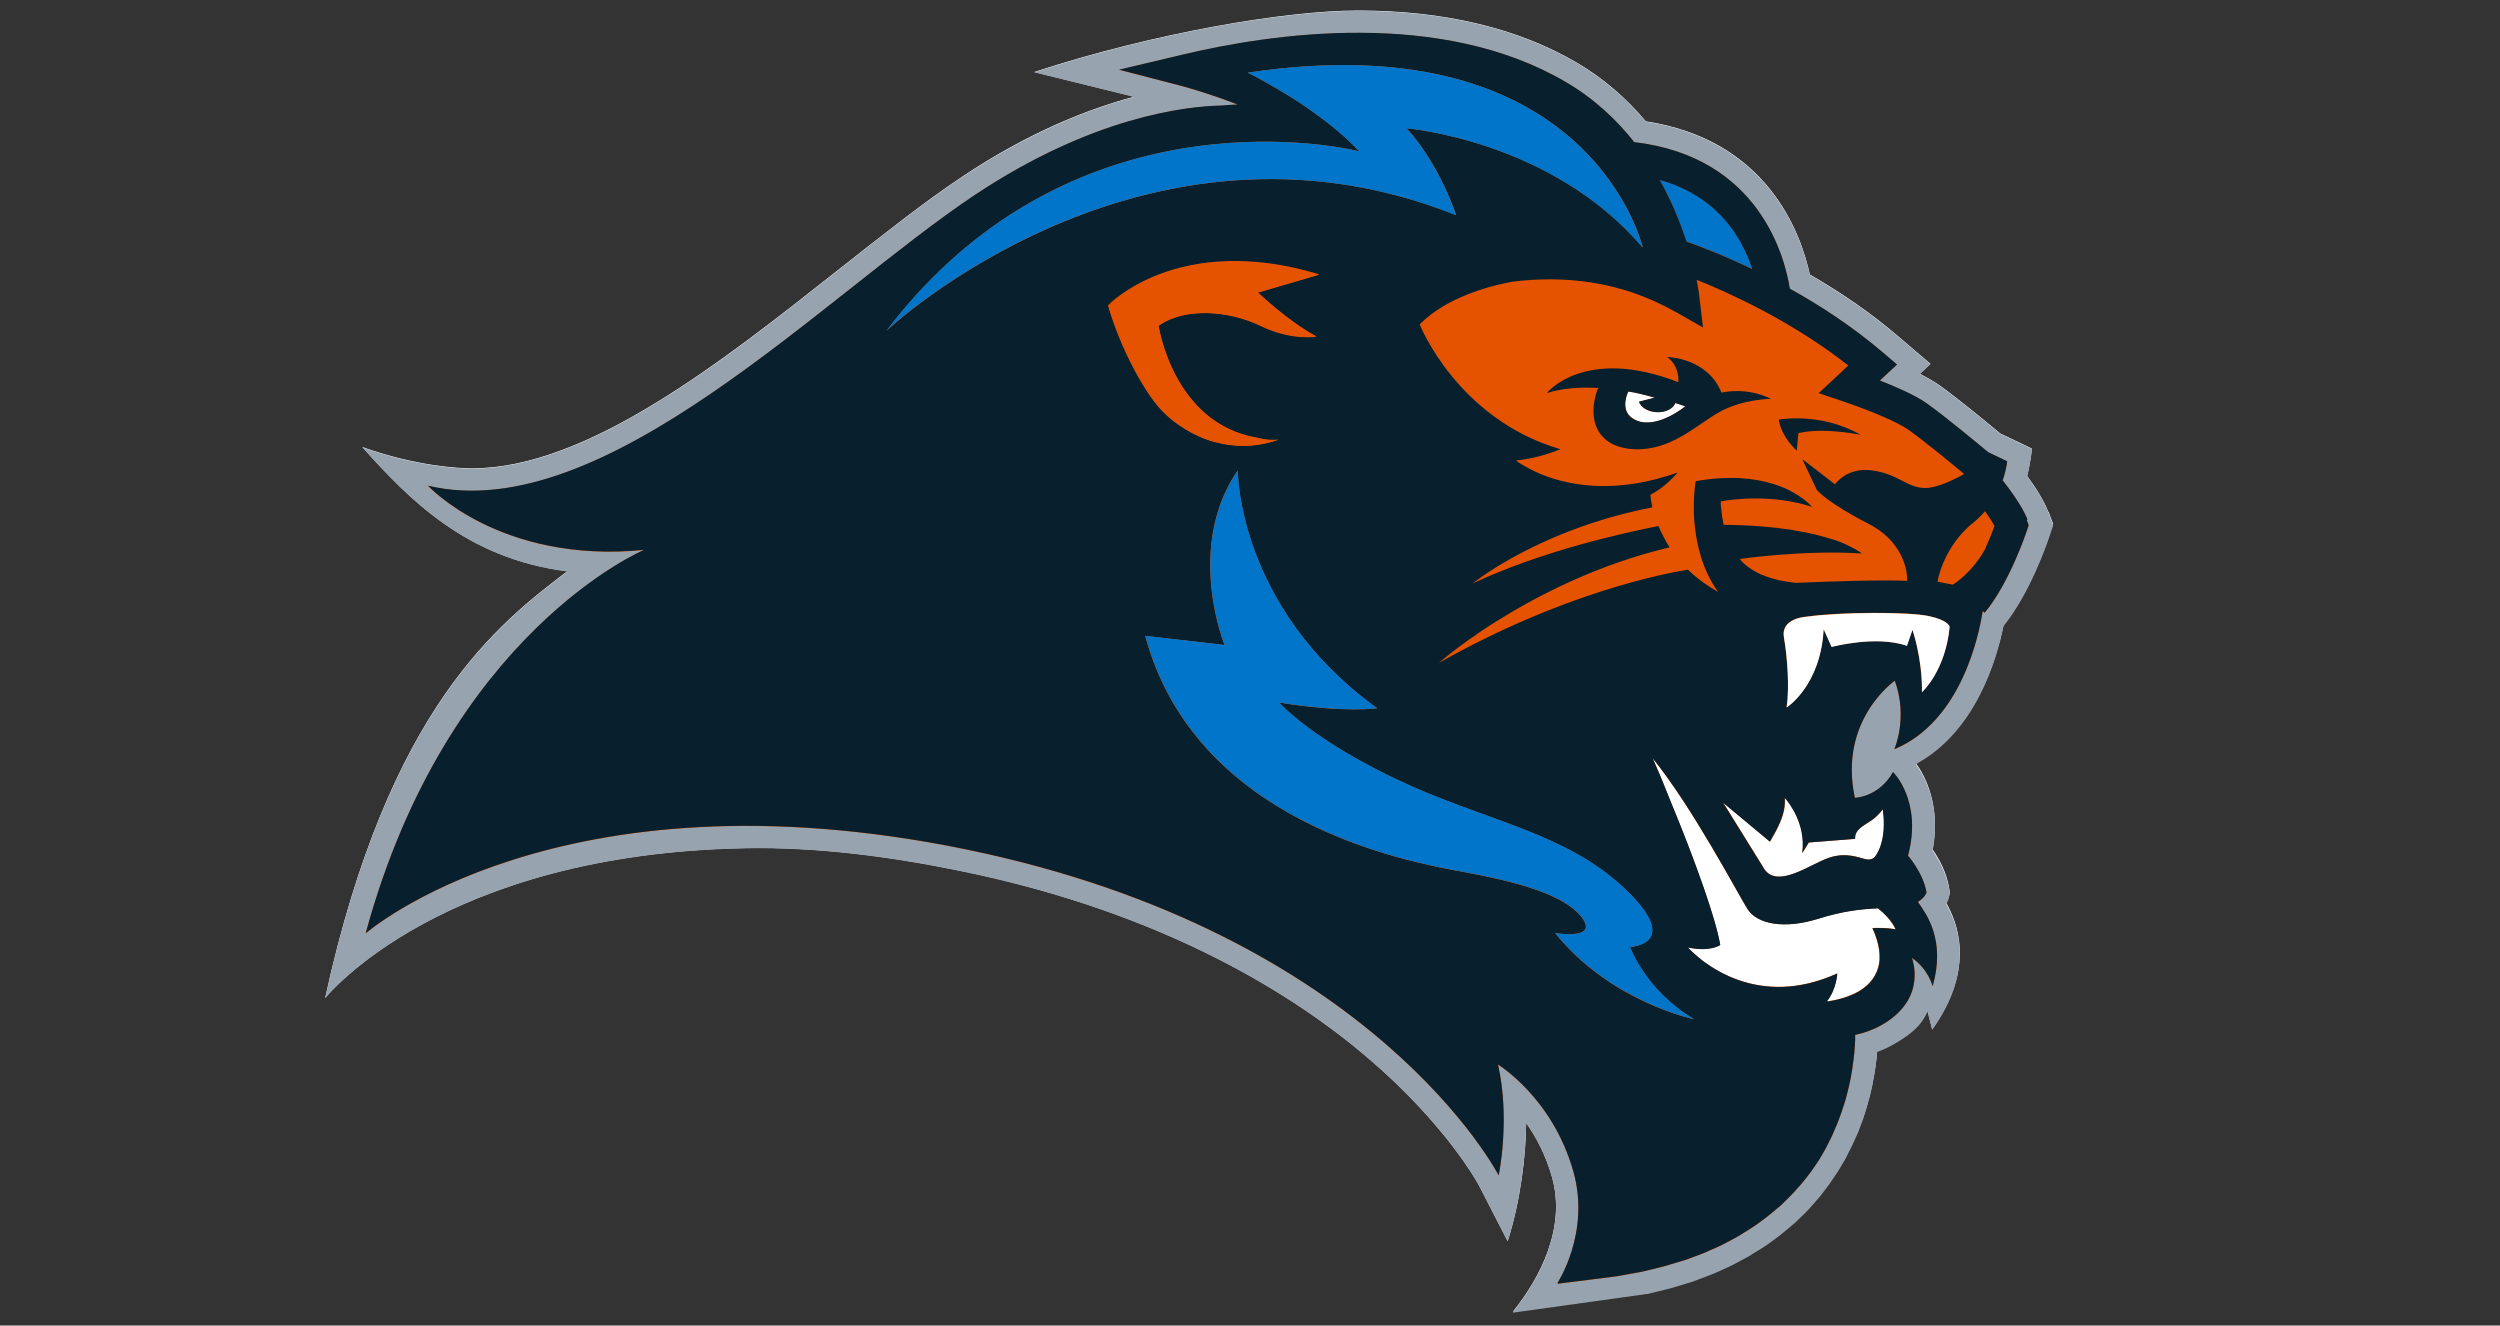 <svg xmlns="http://www.w3.org/2000/svg" id="Calque_1" viewBox="0 0 150 79.53"><rect x="0" y="0" width="150" height="79.53" fill="#333333" stroke="none"/><defs><style>.cls-1{fill:none;}.cls-1,.cls-2,.cls-3,.cls-4,.cls-5,.cls-6{stroke-width:0px;}.cls-2{fill:#081f2d;}.cls-3{fill:#97a3ae;}.cls-4{fill:#fff;}.cls-5{fill:#e65300;}.cls-6{fill:#0075c9;}</style></defs><path class="cls-4" d="m122.9,30.72c-.27-.72-.83-1.57-1.27-2.16.05-.21.23-.99.28-1.65l-1.32-.63-.57-.27c-.73-.61-2.63-2.17-3.66-2.9-.31-.22-.7-.44-1.17-.68l.64-.6-1.97-1.68c-1.54-1.32-3.31-2.55-5.27-3.68-.54-2.52-2.57-8.09-9.84-9.19-1.2-1.43-2.59-2.61-4.14-3.52-3.55-2.08-7.97-3.13-13.14-3.13-4.28,0-12.22,1.33-19.42,3.69l6,1.48c-2.78.74-6.33,2.14-10.29,4.78-2.27,1.51-4.75,3.47-7.39,5.55-7.1,5.61-15.15,11.97-22.06,11.97h0c-.8,0-3.38-.14-6.57-1.28,2.77,3.09,6.22,6.69,12.3,7.45-4.08,3.11-10.7,8.11-14.53,25.6.07-.06,6.94-8.68,25.3-8.99,4.09-.07,8.42.46,12.89,1.38,12.3,2.53,20.09,7.52,24.45,11.27,4.72,4.05,6.57,7.56,6.59,7.59l1.72,3.35c.8-2.51,1.09-5.19,1.11-7.1.6.84,1.17,1.92,1.55,3.25.86,3.03-.72,6.06-2.34,8.07l8.03-1.11h.04c.16-.05.33-.09.49-.13.33-.08.68-.16,1.03-.26l.76-.23.4-.12,1.16-.44c.17-.07.34-.15.51-.22l.22-.1c.4-.17.75-.36,1.1-.55.12-.07.25-.13.37-.2l.05-.03.05-.03c.11-.07.21-.13.32-.2.35-.21.71-.44,1.07-.71.44-.31.83-.64,1.21-.97l.14-.12.61-.59c.16-.16.3-.32.42-.46.05-.06.11-.12.15-.17.18-.19.33-.38.46-.55.04-.05.08-.11.11-.15.21-.26.38-.51.54-.75l.25-.37.45-.76.2-.4.2-.39.18-.4.18-.4.15-.39c.12-.29.21-.57.29-.83.08-.23.14-.45.19-.66l.05-.17c.06-.21.1-.4.14-.59.02-.08.04-.16.05-.24v-.04s.04-.2.06-.28c.03-.19.07-.38.1-.58.05-.33.09-.67.12-1.05.36-.13.69-.29,1.01-.47,1.53-.88,1.77-1.46,2.01-1.95l.28,1.1c2.68-3.73,1.45-6.48.85-7.55.08-.16.12-.29.14-.35l.07-.27-.04-.28c-.15-.94-.62-1.78-.99-2.31.49-2.63-.44-4.4-1.01-5.19,3.57-1.93,4.84-6.21,5.26-8.28,1.57-1.93,2.61-4.95,2.72-5.28l.26-.78-.29-.77Z"></path><path class="cls-3" d="m90.78,78.71h0c1.62-2.01,3.2-5.03,2.34-8.07-.38-1.33-.95-2.41-1.55-3.25-.02,1.91-.32,4.58-1.11,7.1h0l-1.72-3.35s-1.87-3.54-6.59-7.59c-4.36-3.75-12.15-8.74-24.45-11.27-4.47-.92-8.8-1.45-12.89-1.38-18.36.31-25.23,8.93-25.3,8.99h0c3.83-17.49,10.45-22.49,14.53-25.6-6.08-.76-9.53-4.37-12.3-7.45h0c3.19,1.14,5.77,1.28,6.57,1.28h0c6.91,0,14.96-6.36,22.06-11.97,2.63-2.08,5.12-4.05,7.39-5.55,3.96-2.63,7.51-4.04,10.29-4.78l-6-1.48h0c7.21-2.37,15.14-3.69,19.42-3.69,5.17,0,9.59,1.05,13.14,3.13,1.55.91,2.94,2.09,4.14,3.52,7.27,1.11,9.29,6.67,9.84,9.19,1.95,1.13,3.72,2.36,5.27,3.68l1.97,1.68-.64.6c.47.23.86.46,1.17.68,1.03.73,2.93,2.29,3.66,2.9l.57.27,1.32.63h0c-.04.66-.23,1.44-.28,1.65.44.6,1,1.44,1.27,2.16l.29.77-.26.78c-.11.34-1.15,3.35-2.72,5.28-.42,2.08-1.69,6.35-5.26,8.28.57.79,1.51,2.56,1.01,5.19.36.53.83,1.36.99,2.31l.04.28-.07.27c-.02.07-.06.2-.14.35.6,1.06,1.82,3.82-.85,7.55l-.28-1.1c-.25.49-.48,1.07-2.01,1.95-.31.18-.65.34-1.01.47-.03.38-.07.72-.12,1.05-.03.21-.06.4-.1.58-.01.08-.05.28-.05.28v.04c-.03.08-.05.16-.06.24-.04.19-.08.38-.14.59l-.05.17c-.06.21-.11.43-.19.66-.08.26-.17.54-.29.83l-.15.39-.18.4-.18.4-.2.39-.2.4-.45.76-.25.37c-.16.24-.33.49-.54.75-.03.04-.07.09-.11.15-.13.17-.28.36-.46.55-.04.05-.1.11-.15.17-.12.14-.26.3-.42.46l-.61.59-.14.12c-.38.32-.77.66-1.21.97-.36.28-.72.5-1.07.71-.11.07-.22.13-.32.2l-.05.03-.05.03c-.13.07-.25.13-.37.2-.35.19-.7.38-1.1.55l-.22.1c-.17.08-.34.15-.51.22l-1.16.44-.4.12-.76.23c-.35.1-.7.18-1.03.26-.16.04-.33.08-.49.12h-.04s-8.03,1.12-8.03,1.12h0Z"></path><path class="cls-5" d="m121.65,31.19c-.32-.87-1.31-2.13-1.49-2.36.23-.67.27-1.15.27-1.15h-.01s0,0,0,0l-1.13-.54c-.48-.4-2.62-2.18-3.7-2.94-.7-.49-1.85-.99-2.8-1.36l1.03-.96-.83-.71c-1.83-1.56-3.79-2.84-5.6-3.84-.29-1.83-1.8-7.9-9.31-8.79v.03c-1.07-1.36-2.43-2.65-4.15-3.65-7.51-4.4-17.63-2.91-22.99-1.63l-3.79.9,3.77.98s1.58.42,3.34,1.11c-.3.01-.62.03-.95.06-2.15.04-7.76.67-14.81,5.36-9.08,6.04-22.25,19.96-32.82,17.45,0,0,4.33,4.71,12.97,3.85,0,0-11.8,4.95-16.71,23.01,0,0,11.5-10.08,36.02-5.04,24.52,5.04,31.96,19.56,31.96,19.56,0,0,.71-3.34-.04-6.65,0,0,3.27,1.98,4.52,6.41,1.05,3.7-.97,6.73-.97,6.73l.07-.04-.03.05,2.07-.26,1.49-.19,1.49-.27c.49-.12.99-.23,1.48-.37l.73-.22.37-.11.36-.13.72-.27c.24-.1.47-.21.71-.31.48-.2.93-.47,1.39-.71.44-.28.9-.54,1.32-.86.43-.3.83-.65,1.24-.99l.57-.56c.19-.19.36-.39.54-.59.18-.19.34-.41.51-.62.17-.21.32-.43.47-.65l.22-.33.2-.34.2-.35.18-.36.18-.36.16-.37.16-.37.14-.37c.1-.25.18-.5.26-.76.09-.25.15-.51.22-.77.07-.26.12-.52.18-.78.04-.26.1-.52.13-.79.08-.53.13-1.06.15-1.59,0-.09,0-.19,0-.28.57-.12,1.12-.32,1.62-.61,2.76-1.59,1.78-4.01,1.78-4.01.98.65,1.25,1.7,1.25,1.7.79-2.78-.38-4.33-.89-5.06.44-.26.52-.56.52-.56-.19-1.17-1.11-2.21-1.11-2.21.88-3.3-.9-5.02-.9-5.02-.84,1.51-2.29,1.55-2.29,1.55-1-4.68,2.4-7.03,2.4-7.03.81,2.24-.03,4.11-.03,4.11,4.03-1.67,5.09-6.9,5.3-8.29l.12.1c1.47-1.76,2.49-4.79,2.53-4.92l.11-.33-.12-.32Zm-30.75-3.57h0s0,0,0,0c0,0,0,0,0,0,0,0,0,0,0,0Zm8.24,17.88h0s0,0,0,0c0,0,0,0,.01.03,0,0,0-.02,0-.02,0,0,0,0,0,0Zm2.11,11.39h0s0,0,0,0c0,0,0,0,0,0,0,0,0,0,0,0,0,0,0,0,0,0Zm.03.04s0,0,0,0c.01.02.03.04.06.07-.02-.02-.04-.04-.06-.06Zm7.42-26.52h0s0,0,0,0h0Zm.9,29.72h0s0,0,0,0h0Zm.05,0s.07,0,.13-.02c-.05,0-.1.01-.13.02Zm.39-.06s.03,0,.04,0c-.01,0-.03,0-.04,0Zm.22-.05s.02,0,.03,0c0,0-.02,0-.03,0Zm.52-.15s.01,0,.02,0c0,0,0,0,0,0,0,0,0,0,0,0Zm2.85-4.29c-.14-.23-.42-.63-.96-1.06.54.43.82.82.96,1.06Zm.1.19s-.04-.09-.08-.17c.04.08.07.13.08.17Zm-1.27-.05c-.06,0-.1,0-.1,0,.14.31.25.6.32.87-.07-.27-.17-.56-.32-.87,0,0,.04,0,.1,0Zm-.77-22.49s0,0,0,0c0,0,0,0,0,0h0s0,0,0,0Z"></path><path class="cls-1" d="m99.11,30.43c-.02-.09-.04-.17-.05-.24.01.08.03.16.05.24Z"></path><path class="cls-1" d="m99.05,30.13c-.01-.07-.02-.13-.03-.18,0,.05.02.11.03.18Z"></path><path class="cls-1" d="m92.85,28.61c-.42-.15-.77-.3-1.05-.45.29.15.63.3,1.05.45Z"></path><path class="cls-1" d="m99.01,29.92c0-.06-.01-.1-.02-.14,0,.04.01.09.02.14Z"></path><path class="cls-1" d="m89,34.5c.1-.07.22-.15.34-.23-.12.08-.24.16-.34.23Z"></path><path class="cls-1" d="m91.64,28.08c-.07-.04-.14-.08-.2-.11.06.04.13.07.2.11Z"></path><path class="cls-1" d="m107.25,29.36c-.05-.03-.11-.05-.16-.08.06.03.11.05.16.08Z"></path><path class="cls-1" d="m101.6,30.59c0,.16,0,.33.02.5-.01-.17-.02-.34-.02-.5Z"></path><path class="cls-1" d="m107.08,29.27c-.21-.09-.44-.18-.69-.26.25.08.48.17.69.26Z"></path><path class="cls-1" d="m101.6,30.13c0,.14,0,.29,0,.45,0-.16,0-.31,0-.45Z"></path><path class="cls-1" d="m108.21,29.94c.28.22.44.39.48.44-.04-.05-.2-.22-.48-.44Z"></path><path class="cls-1" d="m101.25,34.16c-1.32.21-7.46,1.36-14.94,5.59,0,0,.04-.03.1-.09-.07.06-.1.09-.1.09,7.48-4.23,13.62-5.38,14.94-5.59.49.48,1.08.93,1.81,1.34h0c-.72-.41-1.32-.86-1.81-1.34Z"></path><path class="cls-1" d="m101.71,28.84s-.09.51-.11,1.29c.02-.78.11-1.29.11-1.29,2.03-.36,3.56-.18,4.66.17-1.1-.35-2.63-.53-4.66-.17Z"></path><path class="cls-1" d="m107.9,29.72c-.17-.11-.38-.23-.61-.35.23.12.44.23.61.35Z"></path><polygon class="cls-1" points="108.7 30.39 108.71 30.39 108.71 30.39 108.7 30.39"></polygon><path class="cls-1" d="m88.31,35s.16-.13.46-.34c-.3.21-.46.34-.46.34,4.19-1.97,9.27-3.08,11.16-3.45.08.2.18.41.29.62-.11-.21-.21-.42-.29-.62-1.89.37-6.97,1.47-11.16,3.45Z"></path><path class="cls-1" d="m85.12,19.43c.4-.4.85-.74,1.32-1.03-.48.29-.93.64-1.32,1.03,0,0,2.22,5.68,8.44,7.49h0c-6.21-1.82-8.44-7.49-8.44-7.49Z"></path><path class="cls-1" d="m91.16,27.79c-.13-.09-.21-.15-.24-.17.03.02.11.09.24.17Z"></path><path class="cls-1" d="m92.91,28.63c1.64.56,4.26.93,7.69-.29h0c-3.44,1.22-6.05.85-7.69.29Z"></path><path class="cls-1" d="m90.9,27.6s0,0,0,0c0,0,0,0,0,0h0Z"></path><path class="cls-1" d="m91.4,27.94c-.09-.05-.16-.1-.23-.14.06.04.14.09.23.14Z"></path><path class="cls-1" d="m109.35,32.17c-.15-.04-.31-.08-.48-.13.17.04.33.08.48.13Z"></path><path class="cls-1" d="m106.71,34.81c-.29-.07-.62-.17-.95-.3.32.13.65.23.95.3Z"></path><path class="cls-1" d="m105.75,34.51c-.09-.04-.19-.08-.28-.13.09.05.18.09.28.13Z"></path><path class="cls-1" d="m107.53,34.96c-.19-.02-.47-.07-.81-.14.33.08.62.12.81.14Z"></path><path class="cls-1" d="m111.45,33.03s-.07-.04-.11-.07c.04.02.08.05.11.07Z"></path><path class="cls-1" d="m111.22,32.89s-.01,0-.02-.01c0,0,.01,0,.02.01Z"></path><polygon class="cls-1" points="99.62 16.08 99.62 16.08 99.62 16.08 99.62 16.08"></polygon><path class="cls-1" d="m105.14,16.14h0c-1.83-.88-3.29-1.42-3.95-1.65-.36-1.11-.88-2.4-1.61-3.71h0c.74,1.31,1.25,2.6,1.61,3.71.67.23,2.12.77,3.95,1.65Z"></path><path class="cls-1" d="m111.11,32.83s-.02-.01-.04-.02c.01,0,.02.01.04.02Z"></path><path class="cls-1" d="m107.74,34.98s-.1,0-.21-.02c.11.01.19.02.21.02Z"></path><path class="cls-1" d="m107.65,31.8c-.07-.01-.14-.02-.22-.04.08.01.15.02.22.04Z"></path><path class="cls-1" d="m108.83,32.03c-.3-.07-.64-.14-1-.2.36.06.69.13,1,.2Z"></path><path class="cls-1" d="m103.34,31.11c-.04-.19-.04-.37-.07-.54,0-.08-.02-.16-.03-.24,0,.08.02.16.03.24.02.17.02.35.07.54.02.12.05.24.07.36,1.61.01,2.93.13,4.01.29-1.08-.16-2.4-.28-4.01-.29-.02-.12-.05-.25-.07-.36Z"></path><path class="cls-1" d="m111.01,32.79s-.05-.03-.08-.04c.03.01.05.03.08.04Z"></path><path class="cls-1" d="m108.11,29.86s-.01,0-.02-.01c0,0,.01,0,.02.01Z"></path><path class="cls-1" d="m109.88,32.32c-.08-.02-.15-.05-.23-.07.08.02.16.05.23.07Z"></path><path class="cls-1" d="m107.99,29.78s-.02-.01-.02-.02c0,0,.02.01.02.02Z"></path><path class="cls-1" d="m110.71,32.64s-.07-.03-.11-.05c.04.02.08.03.11.05Z"></path><path class="cls-1" d="m110.93,32.74s-.1-.05-.15-.07c.05.02.1.05.15.07Z"></path><path class="cls-1" d="m110,32.36s-.01,0-.02,0c0,0,.01,0,.02,0Z"></path><path class="cls-1" d="m110.55,32.58c-.07-.03-.14-.06-.22-.09.08.03.15.06.22.09Z"></path><path class="cls-1" d="m109.61,60.11s1.03-.09,1.93-.61c-.89.52-1.92.61-1.92.61h0Z"></path><path class="cls-1" d="m101.2,50.56c-.06-.15-.11-.29-.17-.43.06.14.11.29.17.43Z"></path><path class="cls-1" d="m100.65,49.14c-.05-.12-.09-.24-.14-.35.05.12.09.23.14.35Z"></path><path class="cls-1" d="m100.24,48.12c-.14-.36-.28-.69-.4-.99.12.3.26.63.4.99Z"></path><path class="cls-1" d="m112.22,58.95c-.2.22-.43.39-.67.54.24-.14.48-.32.67-.54Z"></path><path class="cls-1" d="m102.24,57.74s-.08-.06-.12-.09c.04.03.08.06.12.09Z"></path><path class="cls-1" d="m104.31,58.84c-.86-.3-1.55-.72-2.06-1.09.51.37,1.2.79,2.06,1.09Z"></path><path class="cls-1" d="m102.66,54.66c-.04-.11-.07-.23-.11-.35.04.12.07.23.11.35Z"></path><path class="cls-1" d="m99.77,46.99c-.1-.24-.19-.46-.27-.65.08.19.17.41.27.65Z"></path><path class="cls-1" d="m101.26,56.87s.05.06.16.17c-.11-.11-.16-.17-.16-.17h0Z"></path><path class="cls-1" d="m101.79,52.13c-.09-.24-.18-.48-.27-.73.09.24.18.48.27.73Z"></path><path class="cls-1" d="m111.99,51.56c-.43-.08-1.19-.46-2.28-.08-1.09.39-2.93,1.76-3.77.76-.04-.05-.08-.11-.11-.16.03.06.06.11.11.16.84,1,2.68-.37,3.77-.76,1.09-.39,1.86,0,2.28.08.43.08.57-.22.57-.22.25-.36.38-.81.44-1.23-.06.42-.19.86-.44,1.23,0,0-.15.3-.57.22Z"></path><path class="cls-1" d="m117.19,35.08l-.92-.18h0s0,0,0,0l.92.18s1.06-.61,1.9-2.06c.17-.37.31-.72.43-1.01-.12.29-.26.64-.43,1.01-.84,1.44-1.9,2.06-1.9,2.06Z"></path><path class="cls-1" d="m111.55,33.1c.1.07.14.11.14.11h0s-.04-.04-.14-.11Z"></path><path class="cls-1" d="m101.42,57.04c.13.13.35.33.64.56-.29-.23-.5-.42-.64-.56Z"></path><path class="cls-1" d="m112.36,55.7s.65-.05,1.38.07h0c-.73-.12-1.38-.07-1.38-.07h0Z"></path><path class="cls-1" d="m99.14,45.48s.01.03.04.08c-.02-.05-.04-.08-.04-.08h0Z"></path><path class="cls-1" d="m99.43,46.16c-.11-.27-.2-.47-.25-.58.05.11.13.31.25.58Z"></path><path class="cls-1" d="m104.34,58.85c1.51.52,3.51.67,5.89-.41h0c-2.38,1.08-4.38.93-5.89.41Z"></path><path class="cls-1" d="m112.71,58.06c-.1.35-.27.65-.49.89.22-.24.39-.54.49-.89Z"></path><path class="cls-1" d="m112.38,28.24c-1.57-.24-2.28.83-2.28.83l-1.96-1.51h0s1.96,1.51,1.96,1.51c0,0,.71-1.07,2.28-.83,1.57.24,2.07,1.06,3.15,1.05.7,0,1.7-.49,2.32-.84h0c-.61.34-1.61.83-2.32.84-1.08.01-1.58-.81-3.15-1.05Z"></path><rect class="cls-1" x="108.79" y="22.77" width="2.43" height="0" transform="translate(14.06 81.21) rotate(-43.04)"></rect><path class="cls-1" d="m101.89,17.31c.04.23.06.38.06.42l.23,1.93-.23-1.93s-.02-.19-.06-.42Z"></path><polygon class="cls-1" points="107.75 34.98 107.75 34.98 107.75 34.98 107.75 34.98"></polygon><path class="cls-1" d="m107.75,34.98h0c2.15-.09,5.09-.18,6.67-.12,0,0,0-.08,0-.21,0,.13,0,.21,0,.21-1.58-.07-4.52.03-6.67.12Z"></path><path class="cls-1" d="m78.9,6.8c-.31-.22-.62-.43-.91-.63.3.2.61.41.91.63Z"></path><path class="cls-1" d="m77.99,6.17c-.36-.24-.7-.45-1.02-.64.32.19.67.41,1.02.64Z"></path><path class="cls-1" d="m104.38,33.54h0c.28.36.67.64,1.09.84-.41-.21-.81-.48-1.09-.84Z"></path><path class="cls-1" d="m75.2,4.55c-.08-.03-.16-.07-.24-.1h0c.08.03.16.07.24.1.04.02.09.05.14.07-.05-.03-.1-.05-.14-.07h0Z"></path><path class="cls-1" d="m112.8,57.33c0,.09,0,.19,0,.27,0-.09,0-.18,0-.27Z"></path><path class="cls-1" d="m76,4.97c-.18-.1-.34-.19-.49-.27.15.08.31.16.49.27Z"></path><path class="cls-5" d="m118.41,31.37c-.11.09-.22.19-.33.28-1.54,1.45-1.81,3.25-1.81,3.25l.92.18s1.06-.61,1.9-2.06c.17-.37.31-.72.43-1.01.07-.17.13-.33.17-.45-.14-.27-.36-.59-.57-.89-.2.24-.44.48-.71.7Z"></path><path class="cls-5" d="m90.69,16.86c-1.14.21-2.82.65-4.25,1.53-.48.29-.93.64-1.32,1.03,0,0,2.22,5.68,8.44,7.49h0s0,0,0,0c0,0-1.19.53-2.66.68,0,0,0,0,0,0,0,0,0,0,0,0,.03.02.11.09.24.17,0,0,.01,0,.02.01.06.04.14.09.23.14.01,0,.03.02.04.02.06.04.13.07.2.11.05.03.11.06.17.09.29.15.63.3,1.05.45.02,0,.04.01.06.02,1.64.56,4.26.93,7.69-.29h0s0,0,0,0c0,0-.76.91-1.63,1.33,0,0,0,0,0,.01,0,.02,0,.05,0,.09,0,.04.01.09.02.14,0,0,0,.02,0,.03,0,.05.02.11.03.18,0,.02,0,.04.01.06.01.08.03.16.05.24h0c-4.25.83-7.4,2.4-9.17,3.47-.22.13-.42.26-.59.37-.12.08-.24.16-.34.23-.08.06-.16.11-.23.16-.3.21-.46.34-.46.34,4.19-1.97,9.27-3.08,11.16-3.45.08.2.18.41.29.62.11.21.24.43.38.66h0c-4.32,1.02-7.94,2.9-10.4,4.44-.18.11-.35.22-.52.33-.21.14-.42.27-.61.41-.06.04-.12.09-.18.13-.16.11-.31.22-.46.32-.4.28-.73.53-.99.74-.07.05-.13.1-.19.15-.04.03-.08.06-.11.09-.12.1-.21.17-.28.23-.07.06-.1.09-.1.09,7.48-4.23,13.62-5.38,14.94-5.59.49.48,1.08.93,1.81,1.34-.96-1.34-1.32-2.89-1.42-4.15,0-.09-.01-.18-.02-.26-.01-.17-.02-.34-.02-.5,0-.16,0-.31,0-.45.02-.78.11-1.29.11-1.29,2.03-.36,3.56-.18,4.66.17,0,0,.01,0,.02,0,.25.08.48.17.69.26,0,0,0,0,.01,0,.06.03.11.05.16.08.01,0,.03.01.04.02.23.12.44.23.61.35.02.01.04.03.06.04,0,0,.02.01.02.02.04.03.07.05.11.08,0,0,.01,0,.02.01.03.03.07.05.1.07.28.22.44.39.48.44,0,0,0,0,0,0,0,0,0,0,0,0h0s0,0,0,0c-2.37-.77-4.74-.46-5.47-.33,0,.02,0,.03,0,.05,0,.07,0,.14,0,.22s.02.16.03.24c.02.17.02.35.07.54.02.12.05.24.07.36,1.61.01,2.93.13,4.01.29,0,0,0,0,.01,0,.08.01.15.02.22.04.06,0,.12.02.17.03.36.06.69.13,1,.2.02,0,.03,0,.05.01.17.04.33.08.48.13.1.03.19.06.29.08.08.02.16.05.23.07.03.01.07.02.1.03,0,0,.01,0,.02,0,.12.04.23.08.34.12.08.03.15.06.22.09.02,0,.03.01.05.02.04.02.08.03.11.05.02,0,.04.02.06.03.05.02.1.05.15.07,0,0,0,0,0,0,.03.01.05.03.08.04.02,0,.04.02.06.03.01,0,.02.01.04.02.03.02.06.03.09.05,0,0,.01,0,.02.01.05.03.09.05.13.07.04.02.08.05.11.07.04.02.07.05.1.06.1.07.14.11.14.11h0s0,0,0,0c-3.5-.23-7.31.33-7.31.33.28.36.67.64,1.09.84,0,0,0,0,0,0,.09.05.18.09.28.13,0,0,0,0,.01,0,.32.13.65.23.95.3,0,0,0,0,.02,0,.33.08.62.12.81.14,0,0,0,0,0,0,.11.01.19.02.21.02,0,0,0,0,0,0,0,0,0,0,0,0h0s0,0,0,0h0c2.15-.09,5.09-.18,6.67-.12,0,0,0-.08,0-.21-.04-.57-.34-2.2-2.33-3.22-2.45-1.25-3.09-2.02-3.09-2.02l-.87-1.85h0s0,0,0,0l1.96,1.51s.71-1.07,2.28-.83c1.57.24,2.07,1.06,3.15,1.05.7,0,1.7-.49,2.32-.84-.7-.58-2.47-2.04-3.37-2.67-.87-.61-3.04-1.41-3.81-1.66l-1.55-.52h0s0,0,0,0l1.78-1.66c-3.35-2.63-7.05-4.32-9.1-5.14.04.2.07.37.09.51.04.23.06.38.06.42l.23,1.93h0s-1.68-.96-1.68-.96c-3.37-1.93-6.85-2.2-9.81-1.83Zm20.95,9.23s-2.22-.47-3.74-.1l-.09,1.05s-.89-.74-1.09-1.86c0,0,2.49-.47,4.92.91Zm-10.94-3.16s.12-.89-.66-1.51c0,0,2.4.03,3.25,2.14,0,0,1.45-.38,2.97.37,0,0-1.71.01-3.11.8-1.4.79-2.91,2.33-5.13,2.22-2.22-.12-2.83-1.81-2.16-3.61l.07-.05c-1.07-.06-2.16,0-3.12.31,0,0,2.25-2.85,7.9-.66Z"></path><path class="cls-4" d="m98.21,25.24c1.26.51,2.91-.86,2.91-.86,0,0-.22-.08-.6-.2-.12.34-.58.58-1.13.55-.53-.03-.95-.29-1.05-.63l.94-.24s-.39-.12-.87-.23c0,0,0,0,0,0-.03,0-.05-.01-.08-.02-.21-.05-.43-.09-.64-.12-.18.41-.45,1.35.52,1.74Z"></path><path class="cls-4" d="m112.67,54.49c-1.11.06-2.08.17-3.62.64-2.02.63-3.64.31-4.21-.6s-3.32-6.13-5.7-9.06c0,0,.01.03.04.08,0,0,0,0,0,0,.05.11.13.31.25.58.02.06.05.12.08.18.08.19.17.41.27.65.02.05.04.1.06.15.12.3.26.63.4.99.09.21.18.44.27.66.05.12.09.23.14.35.13.32.26.65.39.98.06.14.11.29.17.43.11.28.21.56.32.84.09.24.18.48.27.73.27.75.53,1.49.76,2.19.04.12.07.23.11.35.25.79.44,1.5.54,2.06h0s-.58.44-1.94.15c0,0,.05.06.16.17h0c.13.13.35.33.64.56.02.02.04.03.06.05.04.03.08.06.12.09,0,0,0,0,0,0,.51.37,1.2.79,2.06,1.09.01,0,.02,0,.03.01,1.51.52,3.51.67,5.89-.41h0s-.03.94-.63,1.68c0,0,1.03-.09,1.93-.61,0,0,0,0,0,0,.24-.14.48-.32.67-.54,0,0,0,0,0,0,.22-.24.39-.54.49-.89.04-.14.07-.3.08-.46,0-.09,0-.18,0-.27-.02-.46-.15-1-.43-1.63h0s.65-.05,1.38.07c0,0-.21-.6-1.07-1.28Z"></path><path class="cls-6" d="m105.14,16.14c-.16-.49-.39-1.05-.71-1.62-1.06-1.88-2.69-3.13-4.86-3.74.74,1.31,1.25,2.6,1.61,3.71.67.23,2.12.77,3.95,1.65Z"></path><path class="cls-2" d="m107.9,25.99c1.52-.37,3.74.1,3.74.1-2.43-1.39-4.92-.91-4.92-.91.2,1.11,1.09,1.86,1.09,1.86l.09-1.05Z"></path><path class="cls-2" d="m95.93,23.29l-.07.05c-.66,1.81-.06,3.49,2.16,3.61,2.22.12,3.73-1.43,5.13-2.22,1.4-.79,3.11-.8,3.11-.8-1.52-.75-2.97-.37-2.97-.37-.84-2.1-3.25-2.14-3.25-2.14.78.61.66,1.51.66,1.51-5.65-2.19-7.9.66-7.9.66.96-.31,2.05-.37,3.12-.31Zm1.76.2c.21.03.43.07.64.12.03,0,.05.01.08.02,0,0,0,0,0,0,.48.11.87.23.87.23l-.94.24c.1.33.53.6,1.05.63.54.03,1.01-.21,1.13-.55.38.12.6.2.6.2,0,0-1.65,1.36-2.91.86-.97-.39-.7-1.33-.52-1.74Z"></path><path class="cls-4" d="m111.32,50.33h0s-2.78.22-2.78.22l-.39.63h0c.03-.24.04-.47.03-.69-.07-1.55-1.08-2.62-1.08-2.62.07,1.01-.47,1.89-.89,2.63l-2.81-2.34,2.42,3.9s0,.01.01.02c.03.06.06.11.11.16.84,1,2.68-.37,3.77-.76,1.09-.39,1.86,0,2.28.08.43.08.57-.22.57-.22.25-.36.38-.81.44-1.23.06-.42.05-.83.03-1.12-.02-.26-.05-.43-.05-.43-.53.67-.8.71-1.28,1.06-.36.26-.39.53-.38.64,0,.04,0,.06,0,.06Z"></path><path class="cls-2" d="m121.65,31.18c-.32-.87-1.31-2.13-1.49-2.36.23-.67.27-1.15.27-1.15h-.01s0,0,0,0l-1.13-.54c-.48-.4-2.62-2.18-3.7-2.94-.7-.49-1.85-.99-2.8-1.36l1.03-.96-.83-.71c-1.83-1.56-3.79-2.84-5.6-3.84-.29-1.83-1.8-7.9-9.31-8.79v.03c-1.07-1.36-2.43-2.65-4.15-3.65-7.51-4.4-17.63-2.91-22.99-1.63l-3.79.9,3.77.98s1.58.42,3.34,1.11c-.3.01-.62.03-.95.06-2.15.04-7.76.67-14.81,5.36-9.08,6.04-22.25,19.96-32.82,17.45,0,0,4.33,4.71,12.97,3.85,0,0-11.8,4.95-16.71,23.01,0,0,11.5-10.08,36.02-5.04,24.52,5.04,31.96,19.56,31.96,19.56,0,0,.71-3.34-.04-6.65,0,0,3.27,1.98,4.52,6.41,1.05,3.7-.97,6.73-.97,6.73l.07-.04-.03.05,2.07-.26,1.49-.19,1.49-.27c.49-.12.99-.23,1.48-.37l.73-.22.37-.11.36-.13.72-.27c.24-.1.47-.21.71-.31.48-.2.93-.47,1.39-.71.44-.28.9-.54,1.32-.86.43-.3.83-.65,1.24-.99l.57-.56c.19-.19.36-.39.54-.59.18-.19.34-.41.51-.62.17-.21.32-.43.47-.65l.22-.33.2-.34.2-.35.18-.36.18-.36.16-.37.16-.37.14-.37c.1-.25.18-.5.26-.76.09-.25.15-.51.22-.77.07-.26.12-.52.18-.78.04-.26.1-.52.13-.79.08-.53.13-1.06.15-1.59,0-.09,0-.19,0-.28.57-.12,1.12-.32,1.62-.61,2.76-1.59,1.78-4.01,1.78-4.01.98.65,1.25,1.7,1.25,1.7.79-2.78-.38-4.33-.89-5.06.44-.26.52-.56.52-.56-.19-1.17-1.11-2.21-1.11-2.21.88-3.3-.9-5.02-.9-5.02-.84,1.51-2.29,1.55-2.29,1.55-1-4.68,2.4-7.03,2.4-7.03.81,2.24-.03,4.11-.03,4.11,4.03-1.67,5.09-6.9,5.3-8.29l.12.1c1.47-1.76,2.49-4.79,2.53-4.92l.11-.33-.12-.32Zm-22.08-20.39c2.17.61,3.8,1.86,4.86,3.74.32.57.55,1.12.71,1.62h0c-1.83-.88-3.29-1.42-3.95-1.65-.36-1.11-.88-2.4-1.61-3.71h0Zm.04,5.29h0s0,0,0,0h0Zm.89,2.61l1.68.96h0s-.23-1.93-.23-1.93c0-.04-.02-.19-.06-.42-.02-.14-.05-.31-.09-.51,2.05.82,5.75,2.51,9.1,5.14h0s-1.78,1.66-1.78,1.66h0s1.55.52,1.55.52c.76.26,2.94,1.05,3.81,1.66.9.63,2.68,2.09,3.37,2.67h0c-.61.34-1.61.83-2.32.84-1.08.01-1.58-.81-3.15-1.05-1.57-.24-2.28.83-2.28.83l-1.96-1.51h0s.87,1.85.87,1.85c0,0,.64.77,3.09,2.02,1.99,1.02,2.29,2.64,2.33,3.22,0,.13,0,.21,0,.21-1.58-.07-4.52.03-6.67.12h0s0,0,0,0h0s0,0,0,0c0,0,0,0,0,0-.02,0-.1,0-.21-.02,0,0,0,0,0,0-.19-.02-.47-.07-.81-.14,0,0,0,0-.02,0-.29-.07-.62-.17-.95-.3,0,0,0,0-.01,0-.09-.04-.19-.08-.28-.13,0,0,0,0,0,0-.41-.21-.81-.48-1.09-.84h0s3.8-.56,7.31-.33h0s-.04-.04-.14-.11c-.03-.02-.06-.04-.1-.06-.03-.02-.07-.04-.11-.07-.04-.02-.08-.05-.13-.07,0,0-.01,0-.02-.01-.03-.02-.06-.03-.09-.05-.01,0-.02-.01-.04-.02-.02,0-.04-.02-.06-.03-.03-.01-.05-.03-.08-.04,0,0,0,0,0,0-.05-.02-.1-.05-.15-.07-.02,0-.04-.02-.06-.03-.04-.02-.07-.03-.11-.05-.02,0-.03-.01-.05-.02-.07-.03-.14-.06-.22-.09-.11-.04-.22-.08-.34-.12,0,0-.01,0-.02,0-.03-.01-.07-.02-.1-.03-.08-.02-.15-.05-.23-.07-.09-.03-.19-.06-.29-.08-.15-.04-.31-.08-.48-.13-.02,0-.03,0-.05-.01-.3-.07-.64-.14-1-.2-.06,0-.12-.02-.17-.03-.07-.01-.14-.02-.22-.04,0,0,0,0-.01,0-1.08-.16-2.4-.28-4.01-.29-.02-.12-.05-.25-.07-.36-.04-.19-.04-.37-.07-.54,0-.08-.02-.16-.03-.24,0-.08-.01-.15,0-.22,0-.02,0-.03,0-.05.73-.13,3.1-.44,5.47.33h0s0,0,0,0c0,0,0,0,0,0-.04-.05-.2-.22-.48-.44-.03-.02-.07-.05-.1-.07,0,0-.01,0-.02-.01-.03-.02-.07-.05-.11-.08,0,0-.02-.01-.02-.02-.02-.01-.04-.03-.06-.04-.17-.11-.38-.23-.61-.35-.01,0-.03-.01-.04-.02-.05-.03-.11-.05-.16-.08,0,0,0,0-.01,0-.21-.09-.44-.18-.69-.26,0,0-.01,0-.02,0-1.1-.35-2.63-.53-4.66-.17,0,0-.09.51-.11,1.29,0,.14,0,.29,0,.45,0,.16,0,.33.02.5,0,.09.01.17.02.26.11,1.27.46,2.81,1.42,4.15h0c-.72-.41-1.32-.86-1.81-1.34-1.32.21-7.46,1.36-14.94,5.59,0,0,.04-.03.1-.09.06-.05.16-.13.28-.23.04-.03.07-.06.11-.09.06-.05.12-.1.19-.15.26-.2.59-.45.99-.74.14-.1.3-.21.46-.32.06-.04.12-.08.18-.13.19-.13.39-.27.61-.41.17-.11.34-.22.52-.33,2.46-1.54,6.08-3.42,10.4-4.44h0c-.15-.22-.27-.44-.38-.66-.11-.21-.21-.42-.29-.62-1.89.37-6.97,1.47-11.16,3.45,0,0,.16-.13.46-.34.07-.05.15-.1.23-.16.1-.07.22-.15.34-.23.18-.11.37-.24.59-.37,1.77-1.07,4.93-2.65,9.17-3.47h0c-.02-.09-.04-.17-.05-.25,0-.02,0-.04-.01-.06-.01-.07-.02-.13-.03-.18,0,0,0-.02,0-.03,0-.06-.01-.1-.02-.14,0-.04,0-.07,0-.09,0,0,0-.01,0-.01.87-.42,1.63-1.33,1.63-1.33h0c-3.44,1.22-6.05.85-7.69.29-.02,0-.04-.01-.06-.02-.42-.15-.77-.3-1.05-.45-.06-.03-.11-.06-.17-.09-.07-.04-.14-.08-.2-.11-.01,0-.03-.02-.04-.02-.09-.05-.16-.1-.23-.14,0,0-.01,0-.02-.01-.13-.09-.21-.15-.24-.17,0,0,0,0,0,0,0,0,0,0,0,0h0c1.47-.15,2.66-.68,2.66-.68h0c-6.21-1.82-8.44-7.49-8.44-7.49.4-.4.85-.74,1.32-1.03,1.43-.88,3.11-1.32,4.25-1.53,2.96-.37,6.44-.1,9.81,1.83Zm-47.3,1.14c11.48-15.09,28.36-10.75,28.36-10.75-.79-.85-1.74-1.62-2.66-2.28-.31-.22-.62-.43-.91-.63-.36-.24-.7-.45-1.02-.64-.35-.21-.68-.4-.96-.56-.18-.1-.34-.19-.49-.27-.06-.03-.11-.06-.16-.09-.05-.03-.1-.05-.14-.07-.08-.03-.16-.07-.24-.1h0c.08.03.16.07.24.1-.23-.12-.36-.18-.36-.18,20.6-3.09,23.71,10.5,23.71,10.5-5.48-6.46-14.17-7.16-14.17-7.16,2.01,2.2,2.97,5.21,2.97,5.21-18.82-7.51-34.16,6.92-34.16,6.92Zm25.97-3.35l-3.69,1.08s1.79,1.72,3.51,2.64h0s-1.48.27-3.37-.65c-1.89-.91-4.52-1.12-6.1,0,0,0,.85,5.84,5.87,6.72.46.11.84.15,1.06.14.16-.01.26-.02.26-.02-1.44.5-2.74.43-3.8.14-.02,0-.04,0-.06,0,0,0,0,0,0,0,0,0,.02,0,.03,0-1.8-.51-2.91-1.64-2.91-1.64h0c-1.16-1.01-2.75-4.02-3.46-6.52,0,0,4.17-4.43,12.68-1.86Zm14.13,39.5s2.65.45,1.61-.93c-1.05-1.38-3.84-2.13-7.24-2.76-3.4-.62-15.95-2.97-18.96-14.14l4.76.55s-1.17-2.88-.78-6.19h0c.17-1.41.62-2.9,1.57-4.28,0,0-.04,8.19,8.37,14.27,0,0-.48.07-1.44.06h0c-.98,0-2.46-.09-4.45-.41,0,0,.12.13.37.37h0c.77.72,2.79,2.39,6.68,4.24,5.18,2.47,10.03,3.12,13.64,6.51,3.61,3.39.37,3.55.37,3.55,0,0,.92,2.62,3.86,4.34,0,0-5.03-1.03-8.36-5.18Zm20.43-.22c-.73-.12-1.38-.07-1.38-.07.29.63.42,1.16.43,1.63,0,.09,0,.19,0,.27-.01.16-.04.32-.08.46-.1.35-.27.65-.49.89,0,0,0,0,0,0-.2.22-.43.39-.67.54,0,0,0,0,0,0-.89.52-1.93.61-1.93.61h0c.59-.73.63-1.68.63-1.68-2.38,1.08-4.38.93-5.89.41-.01,0-.02,0-.03-.01-.86-.3-1.55-.72-2.06-1.09,0,0,0,0,0,0-.04-.03-.08-.06-.12-.09-.02-.02-.04-.03-.06-.05-.29-.23-.5-.42-.64-.56h0c-.11-.11-.16-.17-.16-.17h0c1.36.29,1.94-.15,1.94-.15h0c-.1-.56-.29-1.27-.54-2.06-.04-.11-.07-.23-.11-.35-.22-.69-.48-1.43-.76-2.19-.09-.24-.18-.48-.27-.73-.11-.28-.21-.56-.32-.84-.06-.15-.11-.29-.17-.43-.13-.34-.26-.67-.39-.98-.05-.12-.09-.24-.14-.35-.09-.23-.18-.45-.27-.66-.14-.36-.28-.69-.4-.99-.02-.05-.04-.1-.06-.15-.1-.24-.19-.46-.27-.65-.03-.06-.05-.13-.08-.18-.11-.27-.2-.47-.25-.58,0,0,0,0,0,0-.02-.05-.04-.08-.04-.08h0c2.39,2.93,5.13,8.15,5.7,9.06s2.19,1.22,4.21.6c1.54-.48,2.52-.58,3.62-.64.86.68,1.07,1.28,1.07,1.28h0Zm-2.05-6.14c.48-.35.75-.39,1.28-1.06,0,0,.03.17.05.43.02.29.03.69-.03,1.12-.06.42-.19.86-.44,1.23,0,0-.15.3-.57.22-.43-.08-1.19-.46-2.28-.08-1.09.39-2.93,1.76-3.77.76-.04-.05-.08-.11-.11-.16,0,0,0-.01-.01-.02l-2.42-3.9,2.81,2.34c.42-.75.96-1.62.89-2.63,0,0,1.01,1.07,1.08,2.62.01.22,0,.45-.03.69h0s.39-.63.39-.63l2.78-.22h0s0-.02,0-.06c0-.11.02-.38.38-.64Zm3.63-8.1c.03-2.03-.57-3.74-.57-3.74l-.33.96c-1.87-.65-4.52.07-4.52.07l-.48-1.07c-.18,3.41-2.22,4.7-2.22,4.7.18-1.2.05-3.05-.16-4.2s1.31-1.24,1.31-1.24c2.14-.31,6.2-.3,7.39-.04,1.19.26,1.24.64,1.24.64-.25,2.67-1.66,3.92-1.66,3.92Zm4.19-9.51c-.12.29-.26.64-.43,1.01-.84,1.44-1.9,2.06-1.9,2.06l-.92-.18h0s0,0,0,0c0,0,.27-1.8,1.81-3.25.1-.1.21-.19.33-.28.27-.22.51-.46.71-.7.21.3.43.62.57.89-.05.12-.1.28-.17.45Z"></path><path class="cls-6" d="m97.81,56.82s3.24-.16-.37-3.55c-3.61-3.39-8.46-4.04-13.64-6.51-3.89-1.85-5.92-3.52-6.68-4.24h0c-.25-.24-.37-.37-.37-.37,1.99.32,3.47.4,4.45.41h0c.96,0,1.44-.06,1.44-.06-8.41-6.07-8.37-14.27-8.37-14.27-.95,1.38-1.4,2.87-1.57,4.28h0c-.39,3.31.78,6.19.78,6.19l-4.76-.55c3.01,11.17,15.56,13.52,18.96,14.14,3.4.62,6.19,1.38,7.24,2.76,1.05,1.38-1.61.93-1.61.93,3.33,4.14,8.36,5.18,8.36,5.18-2.93-1.72-3.86-4.34-3.86-4.34Z"></path><path class="cls-6" d="m87.36,12.91s-.96-3.01-2.97-5.21c0,0,8.69.71,14.17,7.16,0,0-3.11-13.59-23.71-10.5,0,0,.13.06.36.18h0s.09.05.14.07c.05.03.11.06.16.09.15.08.31.16.49.27.28.16.61.35.96.56.32.19.67.41,1.02.64.3.2.61.41.91.63.93.67,1.87,1.44,2.66,2.28,0,0-16.88-4.34-28.36,10.75,0,0,15.34-14.43,34.16-6.92Z"></path><path class="cls-4" d="m115.74,36.97c-1.19-.26-5.25-.26-7.39.04,0,0-1.51.08-1.31,1.24s.34,3,.16,4.2c0,0,2.04-1.29,2.22-4.7l.48,1.07s2.65-.72,4.52-.07l.33-.96s.6,1.71.57,3.74c0,0,1.4-1.24,1.66-3.92,0,0-.05-.39-1.24-.64Z"></path><path class="cls-5" d="m69.96,24.87s1.12,1.13,2.91,1.64c0,0-.02,0-.03,0,0,0,0,0,0,0,.02,0,.04,0,.06,0,1.06.29,2.36.37,3.8-.14,0,0-.09.01-.26.02-.22.01-.59-.02-1.06-.14-5.02-.88-5.87-6.72-5.87-6.72,1.58-1.11,4.22-.91,6.1,0,1.89.91,3.37.65,3.37.65h0c-1.73-.92-3.51-2.64-3.51-2.64l3.69-1.08c-8.51-2.57-12.68,1.86-12.68,1.86.7,2.5,2.3,5.51,3.46,6.52h0Z"></path></svg>